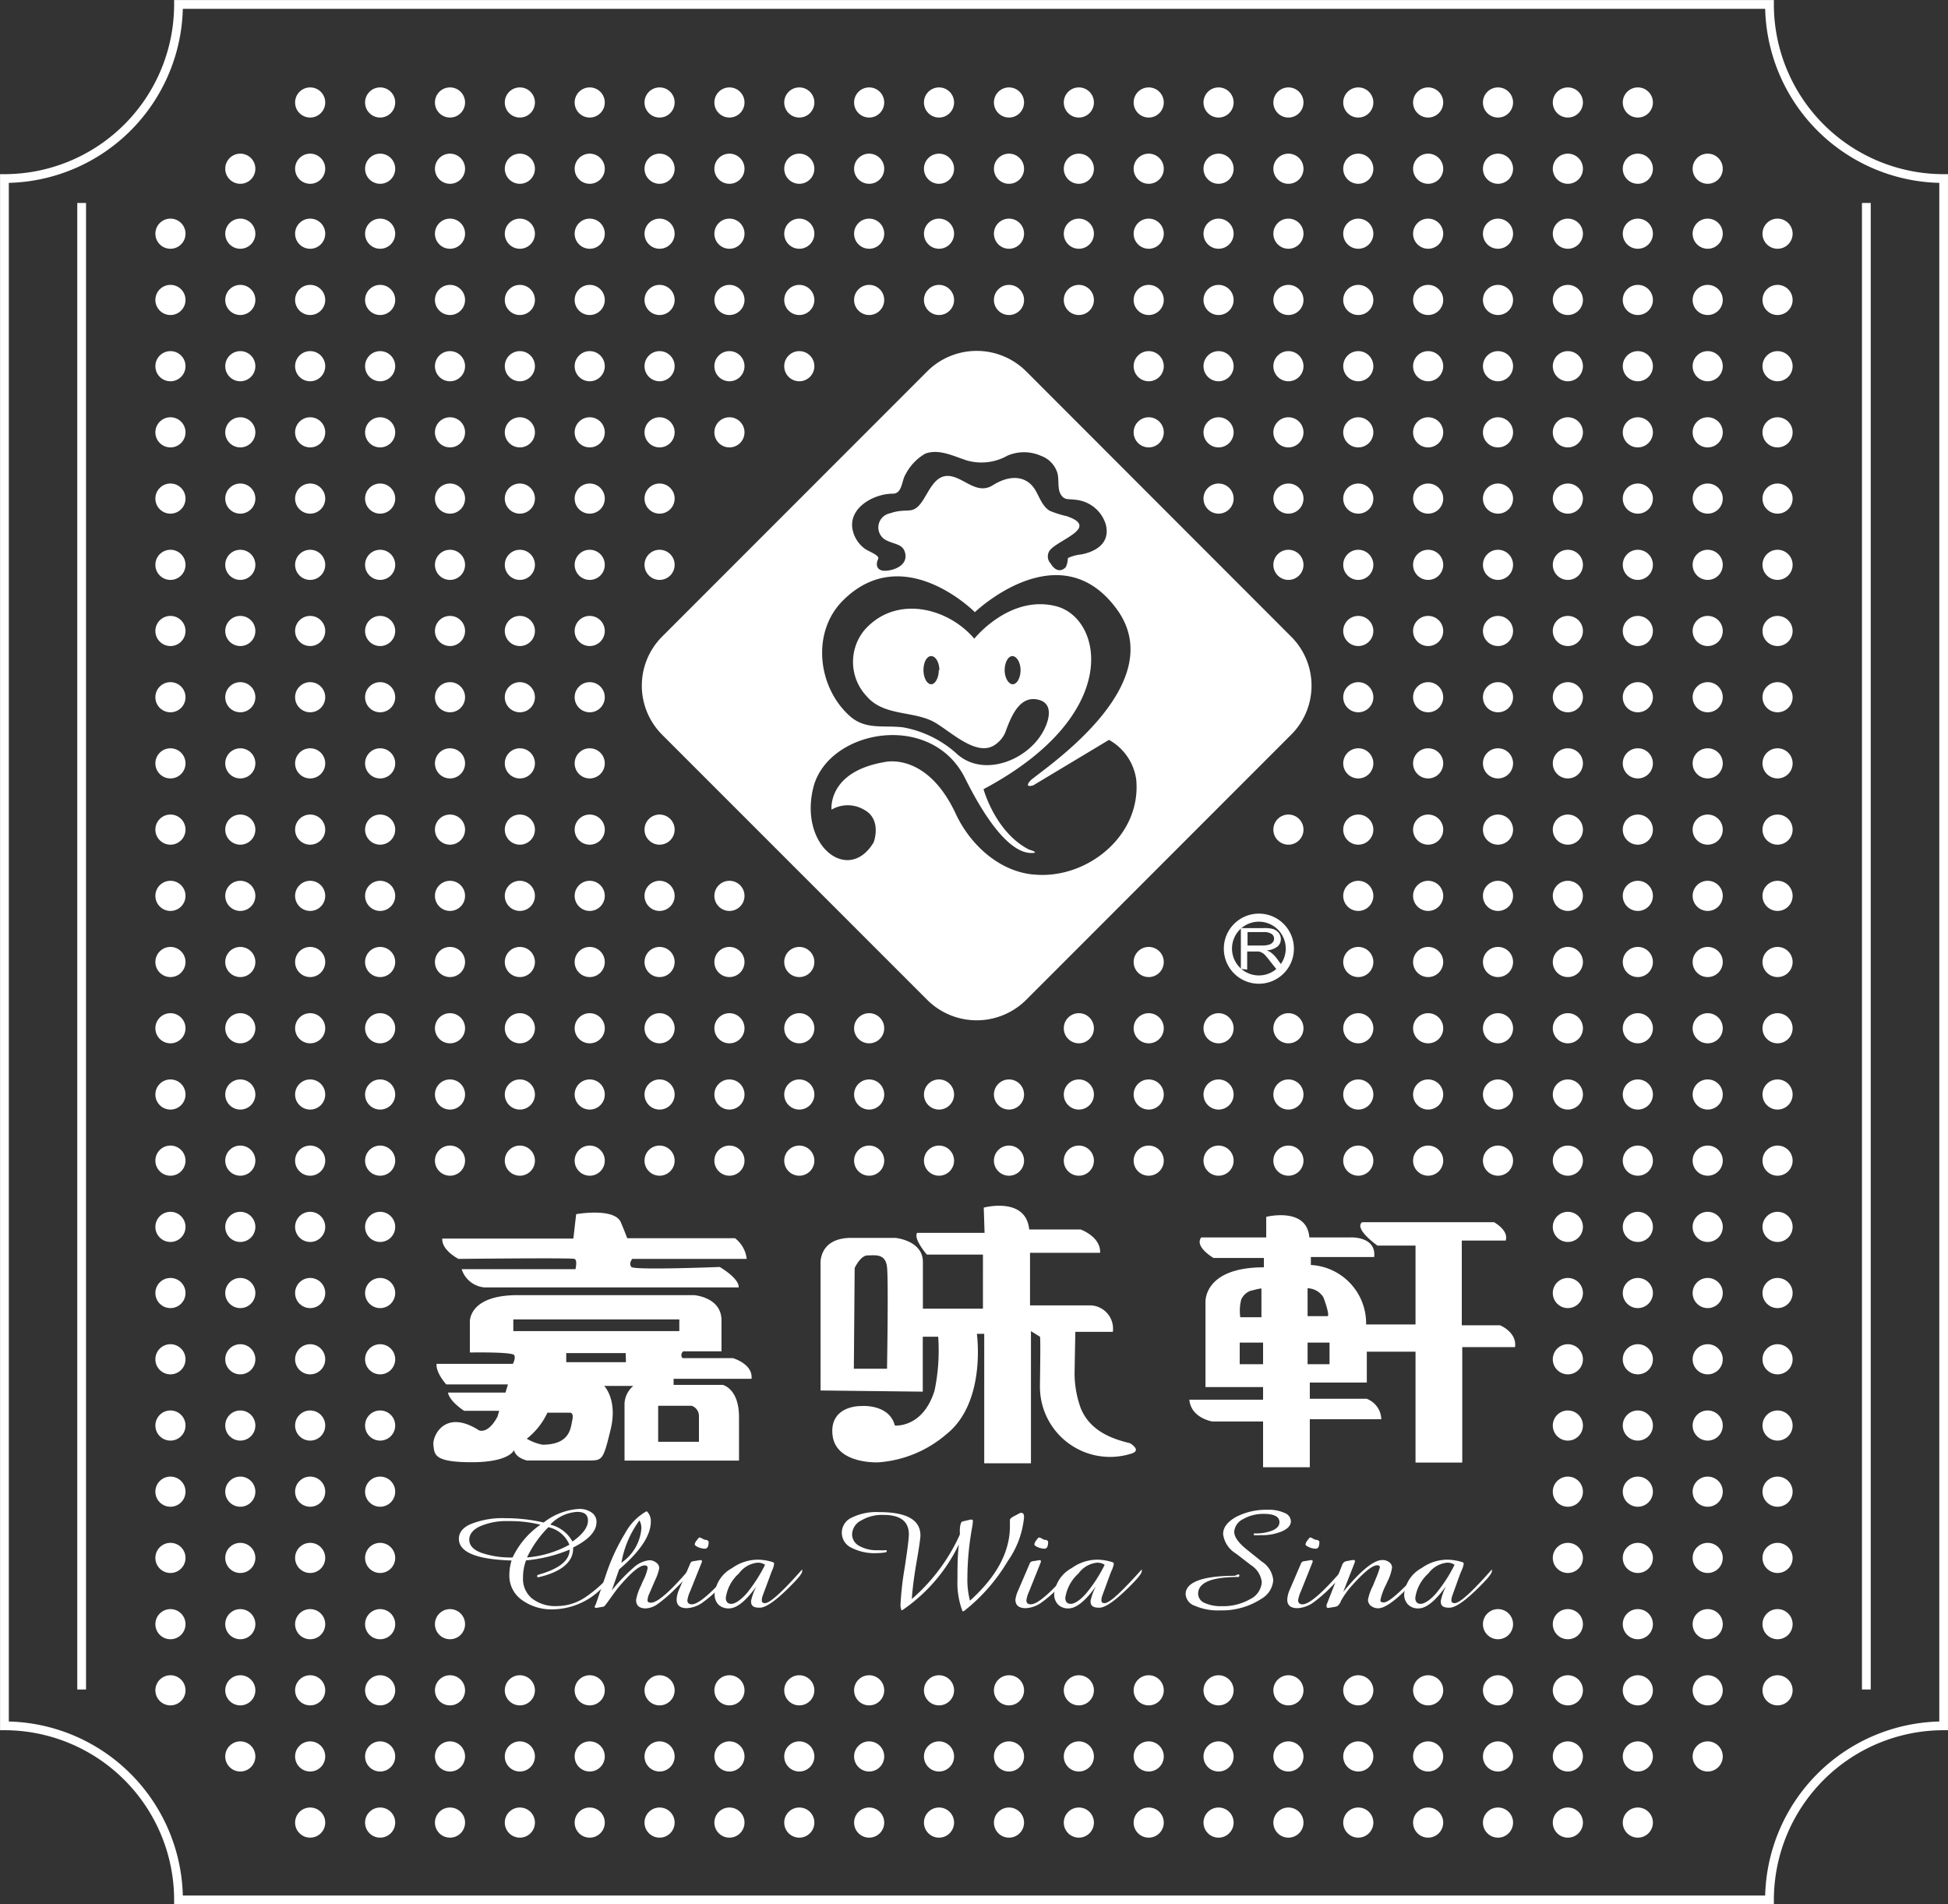 <svg xmlns="http://www.w3.org/2000/svg" width="166.75" height="162.97" viewBox="0 0 166.75 162.97">
  <rect x="0" y="0" width="166.75" height="162.97" fill="#333333" stroke="none"/>
  <defs>
    <style>
      .cls-1 {
        fill: none;
        stroke: #fff;
        stroke-miterlimit: 10;
        stroke-width: 0.75px;
      }

      .cls-2 {
        fill: #fff;
      }
    </style>
  </defs>
  <g id="圖層_2" data-name="圖層 2">
    <g id="圖層_1-2" data-name="圖層 1">
      <g>
        <path class="cls-1" d="M151.47,162.6H15.28A14.91,14.91,0,0,0,.38,147.7V15.28A14.91,14.91,0,0,0,15.28.38H151.47a14.91,14.91,0,0,0,14.91,14.9V147.7A14.91,14.91,0,0,0,151.47,162.6Z"/>
        <circle class="cls-2" cx="26.55" cy="8.77" r="1.29"/>
        <circle class="cls-2" cx="32.54" cy="8.77" r="1.29"/>
        <circle class="cls-2" cx="38.52" cy="8.77" r="1.29"/>
        <circle class="cls-2" cx="44.5" cy="8.77" r="1.29"/>
        <circle class="cls-2" cx="50.48" cy="8.77" r="1.29"/>
        <circle class="cls-2" cx="56.46" cy="8.77" r="1.29"/>
        <circle class="cls-2" cx="62.44" cy="8.77" r="1.29"/>
        <circle class="cls-2" cx="68.42" cy="8.77" r="1.29"/>
        <circle class="cls-2" cx="74.4" cy="8.77" r="1.29"/>
        <circle class="cls-2" cx="80.38" cy="8.77" r="1.29"/>
        <circle class="cls-2" cx="86.37" cy="8.77" r="1.29"/>
        <circle class="cls-2" cx="92.35" cy="8.77" r="1.29"/>
        <circle class="cls-2" cx="98.33" cy="8.77" r="1.29"/>
        <circle class="cls-2" cx="104.31" cy="8.77" r="1.29"/>
        <circle class="cls-2" cx="110.29" cy="8.77" r="1.29"/>
        <circle class="cls-2" cx="116.27" cy="8.77" r="1.29"/>
        <circle class="cls-2" cx="122.25" cy="8.77" r="1.29"/>
        <circle class="cls-2" cx="128.23" cy="8.77" r="1.29"/>
        <circle class="cls-2" cx="134.21" cy="8.77" r="1.29"/>
        <circle class="cls-2" cx="140.2" cy="8.77" r="1.29"/>
        <circle class="cls-2" cx="26.55" cy="155.98" r="1.29"/>
        <circle class="cls-2" cx="32.54" cy="155.98" r="1.29"/>
        <circle class="cls-2" cx="38.52" cy="155.98" r="1.29"/>
        <circle class="cls-2" cx="44.5" cy="155.98" r="1.29"/>
        <circle class="cls-2" cx="50.48" cy="155.98" r="1.29"/>
        <circle class="cls-2" cx="56.46" cy="155.98" r="1.29"/>
        <circle class="cls-2" cx="62.44" cy="155.98" r="1.29"/>
        <circle class="cls-2" cx="68.42" cy="155.98" r="1.29"/>
        <circle class="cls-2" cx="74.4" cy="155.98" r="1.29"/>
        <circle class="cls-2" cx="80.38" cy="155.98" r="1.29"/>
        <circle class="cls-2" cx="86.37" cy="155.98" r="1.29"/>
        <circle class="cls-2" cx="92.35" cy="155.98" r="1.29"/>
        <circle class="cls-2" cx="98.33" cy="155.98" r="1.29"/>
        <circle class="cls-2" cx="104.31" cy="155.98" r="1.29"/>
        <circle class="cls-2" cx="110.29" cy="155.98" r="1.29"/>
        <circle class="cls-2" cx="116.27" cy="155.98" r="1.29"/>
        <circle class="cls-2" cx="122.25" cy="155.98" r="1.29"/>
        <circle class="cls-2" cx="128.23" cy="155.98" r="1.29"/>
        <circle class="cls-2" cx="134.21" cy="155.98" r="1.29"/>
        <circle class="cls-2" cx="140.2" cy="155.98" r="1.29"/>
        <circle class="cls-2" cx="26.55" cy="14.44" r="1.29"/>
        <circle class="cls-2" cx="32.54" cy="14.44" r="1.29"/>
        <circle class="cls-2" cx="20.57" cy="14.44" r="1.29"/>
        <circle class="cls-2" cx="38.52" cy="14.44" r="1.29"/>
        <circle class="cls-2" cx="44.5" cy="14.44" r="1.29"/>
        <circle class="cls-2" cx="50.48" cy="14.44" r="1.29"/>
        <circle class="cls-2" cx="56.46" cy="14.44" r="1.29"/>
        <circle class="cls-2" cx="62.44" cy="14.44" r="1.29"/>
        <circle class="cls-2" cx="68.42" cy="14.44" r="1.29"/>
        <circle class="cls-2" cx="74.4" cy="14.44" r="1.29"/>
        <circle class="cls-2" cx="80.38" cy="14.44" r="1.29"/>
        <circle class="cls-2" cx="86.37" cy="14.44" r="1.29"/>
        <circle class="cls-2" cx="92.35" cy="14.44" r="1.29"/>
        <circle class="cls-2" cx="98.33" cy="14.44" r="1.29"/>
        <circle class="cls-2" cx="104.31" cy="14.44" r="1.29"/>
        <circle class="cls-2" cx="110.29" cy="14.44" r="1.29"/>
        <circle class="cls-2" cx="116.27" cy="14.44" r="1.29"/>
        <circle class="cls-2" cx="122.25" cy="14.44" r="1.29"/>
        <circle class="cls-2" cx="128.23" cy="14.44" r="1.29"/>
        <circle class="cls-2" cx="134.21" cy="14.44" r="1.29"/>
        <circle class="cls-2" cx="140.2" cy="14.44" r="1.29"/>
        <circle class="cls-2" cx="146.18" cy="14.44" r="1.29"/>
        <circle class="cls-2" cx="26.55" cy="150.32" r="1.29"/>
        <circle class="cls-2" cx="32.54" cy="150.32" r="1.29"/>
        <circle class="cls-2" cx="20.57" cy="150.32" r="1.29"/>
        <circle class="cls-2" cx="38.52" cy="150.32" r="1.29"/>
        <circle class="cls-2" cx="44.5" cy="150.32" r="1.29"/>
        <circle class="cls-2" cx="50.48" cy="150.32" r="1.29"/>
        <circle class="cls-2" cx="56.46" cy="150.32" r="1.29"/>
        <circle class="cls-2" cx="62.44" cy="150.32" r="1.29"/>
        <circle class="cls-2" cx="68.42" cy="150.32" r="1.29"/>
        <circle class="cls-2" cx="74.4" cy="150.32" r="1.29"/>
        <circle class="cls-2" cx="80.38" cy="150.32" r="1.29"/>
        <circle class="cls-2" cx="86.37" cy="150.32" r="1.29"/>
        <circle class="cls-2" cx="92.35" cy="150.32" r="1.29"/>
        <circle class="cls-2" cx="98.33" cy="150.32" r="1.29"/>
        <circle class="cls-2" cx="104.31" cy="150.32" r="1.29"/>
        <circle class="cls-2" cx="110.29" cy="150.32" r="1.29"/>
        <circle class="cls-2" cx="116.27" cy="150.32" r="1.29"/>
        <circle class="cls-2" cx="122.25" cy="150.32" r="1.29"/>
        <circle class="cls-2" cx="128.23" cy="150.32" r="1.29"/>
        <circle class="cls-2" cx="134.21" cy="150.32" r="1.29"/>
        <circle class="cls-2" cx="140.2" cy="150.32" r="1.29"/>
        <circle class="cls-2" cx="146.18" cy="150.32" r="1.29"/>
        <circle class="cls-2" cx="26.55" cy="20" r="1.29"/>
        <circle class="cls-2" cx="32.54" cy="20" r="1.29"/>
        <circle class="cls-2" cx="20.57" cy="20" r="1.29"/>
        <circle class="cls-2" cx="14.59" cy="20" r="1.29"/>
        <circle class="cls-2" cx="38.52" cy="20" r="1.29"/>
        <circle class="cls-2" cx="44.5" cy="20" r="1.29"/>
        <circle class="cls-2" cx="50.48" cy="20" r="1.29"/>
        <circle class="cls-2" cx="56.46" cy="20" r="1.29"/>
        <circle class="cls-2" cx="62.44" cy="20" r="1.29"/>
        <circle class="cls-2" cx="68.42" cy="20" r="1.29"/>
        <circle class="cls-2" cx="74.4" cy="20" r="1.29"/>
        <circle class="cls-2" cx="80.38" cy="20" r="1.29"/>
        <circle class="cls-2" cx="86.37" cy="20" r="1.29"/>
        <circle class="cls-2" cx="92.35" cy="20" r="1.29"/>
        <circle class="cls-2" cx="98.33" cy="20" r="1.29"/>
        <circle class="cls-2" cx="104.31" cy="20" r="1.29"/>
        <circle class="cls-2" cx="110.29" cy="20" r="1.29"/>
        <circle class="cls-2" cx="116.27" cy="20" r="1.29"/>
        <circle class="cls-2" cx="122.25" cy="20" r="1.29"/>
        <circle class="cls-2" cx="128.23" cy="20" r="1.29"/>
        <circle class="cls-2" cx="134.21" cy="20" r="1.29"/>
        <circle class="cls-2" cx="140.2" cy="20" r="1.29"/>
        <circle class="cls-2" cx="146.18" cy="20" r="1.29"/>
        <circle class="cls-2" cx="152.16" cy="20" r="1.29"/>
        <circle class="cls-2" cx="26.55" cy="25.67" r="1.29"/>
        <circle class="cls-2" cx="32.54" cy="25.67" r="1.29"/>
        <circle class="cls-2" cx="20.57" cy="25.67" r="1.29"/>
        <circle class="cls-2" cx="14.59" cy="25.67" r="1.29"/>
        <circle class="cls-2" cx="38.52" cy="25.67" r="1.29"/>
        <circle class="cls-2" cx="44.5" cy="25.67" r="1.29"/>
        <circle class="cls-2" cx="50.48" cy="25.67" r="1.29"/>
        <circle class="cls-2" cx="56.46" cy="25.67" r="1.29"/>
        <circle class="cls-2" cx="62.44" cy="25.67" r="1.29"/>
        <circle class="cls-2" cx="68.42" cy="25.67" r="1.29"/>
        <circle class="cls-2" cx="74.4" cy="25.67" r="1.29"/>
        <circle class="cls-2" cx="80.38" cy="25.67" r="1.29"/>
        <circle class="cls-2" cx="86.37" cy="25.67" r="1.29"/>
        <circle class="cls-2" cx="92.35" cy="25.67" r="1.29"/>
        <circle class="cls-2" cx="98.33" cy="25.67" r="1.29"/>
        <circle class="cls-2" cx="104.31" cy="25.67" r="1.29"/>
        <circle class="cls-2" cx="110.29" cy="25.67" r="1.29"/>
        <circle class="cls-2" cx="116.27" cy="25.67" r="1.29"/>
        <circle class="cls-2" cx="122.25" cy="25.67" r="1.29"/>
        <circle class="cls-2" cx="128.23" cy="25.67" r="1.29"/>
        <circle class="cls-2" cx="134.21" cy="25.67" r="1.29"/>
        <circle class="cls-2" cx="140.2" cy="25.67" r="1.29"/>
        <circle class="cls-2" cx="146.18" cy="25.67" r="1.29"/>
        <circle class="cls-2" cx="152.16" cy="25.67" r="1.29"/>
        <circle class="cls-2" cx="26.55" cy="31.34" r="1.29"/>
        <circle class="cls-2" cx="32.54" cy="31.34" r="1.29"/>
        <circle class="cls-2" cx="20.57" cy="31.34" r="1.29"/>
        <circle class="cls-2" cx="14.59" cy="31.34" r="1.29"/>
        <circle class="cls-2" cx="38.52" cy="31.34" r="1.29"/>
        <circle class="cls-2" cx="44.5" cy="31.34" r="1.29"/>
        <circle class="cls-2" cx="50.48" cy="31.34" r="1.29"/>
        <circle class="cls-2" cx="56.46" cy="31.34" r="1.29"/>
        <circle class="cls-2" cx="62.44" cy="31.34" r="1.29"/>
        <circle class="cls-2" cx="68.42" cy="31.34" r="1.29"/>
        <circle class="cls-2" cx="98.33" cy="31.34" r="1.29"/>
        <circle class="cls-2" cx="104.31" cy="31.34" r="1.29"/>
        <circle class="cls-2" cx="110.29" cy="31.34" r="1.29"/>
        <circle class="cls-2" cx="116.27" cy="31.34" r="1.29"/>
        <circle class="cls-2" cx="122.25" cy="31.34" r="1.29"/>
        <circle class="cls-2" cx="128.23" cy="31.34" r="1.29"/>
        <circle class="cls-2" cx="134.21" cy="31.34" r="1.29"/>
        <circle class="cls-2" cx="140.2" cy="31.34" r="1.29"/>
        <circle class="cls-2" cx="146.18" cy="31.34" r="1.29"/>
        <circle class="cls-2" cx="152.16" cy="31.34" r="1.29"/>
        <circle class="cls-2" cx="26.55" cy="37" r="1.29"/>
        <circle class="cls-2" cx="32.54" cy="37" r="1.29"/>
        <circle class="cls-2" cx="20.57" cy="37" r="1.29"/>
        <circle class="cls-2" cx="14.59" cy="37" r="1.29"/>
        <circle class="cls-2" cx="38.52" cy="37" r="1.29"/>
        <circle class="cls-2" cx="44.5" cy="37" r="1.29"/>
        <circle class="cls-2" cx="50.48" cy="37" r="1.29"/>
        <circle class="cls-2" cx="56.46" cy="37" r="1.29"/>
        <circle class="cls-2" cx="62.44" cy="37" r="1.29"/>
        <circle class="cls-2" cx="98.33" cy="37" r="1.29"/>
        <circle class="cls-2" cx="104.31" cy="37" r="1.29"/>
        <circle class="cls-2" cx="110.29" cy="37" r="1.29"/>
        <circle class="cls-2" cx="116.27" cy="37" r="1.29"/>
        <circle class="cls-2" cx="122.25" cy="37" r="1.29"/>
        <circle class="cls-2" cx="128.23" cy="37" r="1.29"/>
        <circle class="cls-2" cx="134.21" cy="37" r="1.29"/>
        <circle class="cls-2" cx="140.2" cy="37" r="1.29"/>
        <circle class="cls-2" cx="146.18" cy="37" r="1.29"/>
        <circle class="cls-2" cx="152.16" cy="37" r="1.29"/>
        <circle class="cls-2" cx="26.55" cy="42.67" r="1.29"/>
        <circle class="cls-2" cx="32.54" cy="42.67" r="1.29"/>
        <circle class="cls-2" cx="20.57" cy="42.67" r="1.29"/>
        <circle class="cls-2" cx="14.59" cy="42.67" r="1.29"/>
        <circle class="cls-2" cx="38.52" cy="42.67" r="1.29"/>
        <circle class="cls-2" cx="44.5" cy="42.67" r="1.29"/>
        <circle class="cls-2" cx="50.48" cy="42.67" r="1.29"/>
        <circle class="cls-2" cx="56.46" cy="42.67" r="1.29"/>
        <circle class="cls-2" cx="104.31" cy="42.67" r="1.29"/>
        <circle class="cls-2" cx="110.29" cy="42.67" r="1.29"/>
        <circle class="cls-2" cx="116.27" cy="42.67" r="1.29"/>
        <circle class="cls-2" cx="122.25" cy="42.67" r="1.29"/>
        <circle class="cls-2" cx="128.23" cy="42.67" r="1.29"/>
        <circle class="cls-2" cx="134.21" cy="42.67" r="1.29"/>
        <circle class="cls-2" cx="140.2" cy="42.67" r="1.29"/>
        <circle class="cls-2" cx="146.18" cy="42.67" r="1.29"/>
        <circle class="cls-2" cx="152.16" cy="42.67" r="1.29"/>
        <circle class="cls-2" cx="26.55" cy="48.34" r="1.29"/>
        <circle class="cls-2" cx="32.54" cy="48.34" r="1.29"/>
        <circle class="cls-2" cx="20.57" cy="48.34" r="1.29"/>
        <circle class="cls-2" cx="14.59" cy="48.34" r="1.29"/>
        <circle class="cls-2" cx="38.52" cy="48.34" r="1.29"/>
        <circle class="cls-2" cx="44.5" cy="48.34" r="1.29"/>
        <circle class="cls-2" cx="50.48" cy="48.34" r="1.29"/>
        <circle class="cls-2" cx="56.46" cy="48.34" r="1.29"/>
        <circle class="cls-2" cx="110.29" cy="48.34" r="1.29"/>
        <circle class="cls-2" cx="116.27" cy="48.34" r="1.29"/>
        <circle class="cls-2" cx="122.25" cy="48.34" r="1.29"/>
        <circle class="cls-2" cx="128.23" cy="48.34" r="1.29"/>
        <circle class="cls-2" cx="134.21" cy="48.34" r="1.29"/>
        <circle class="cls-2" cx="140.2" cy="48.34" r="1.29"/>
        <circle class="cls-2" cx="146.18" cy="48.34" r="1.29"/>
        <circle class="cls-2" cx="152.16" cy="48.34" r="1.29"/>
        <circle class="cls-2" cx="26.55" cy="54" r="1.29"/>
        <circle class="cls-2" cx="32.54" cy="54" r="1.29"/>
        <circle class="cls-2" cx="20.57" cy="54" r="1.29"/>
        <circle class="cls-2" cx="14.59" cy="54" r="1.29"/>
        <circle class="cls-2" cx="38.52" cy="54" r="1.29"/>
        <circle class="cls-2" cx="44.5" cy="54" r="1.29"/>
        <circle class="cls-2" cx="50.48" cy="54" r="1.29"/>
        <circle class="cls-2" cx="116.27" cy="54" r="1.29"/>
        <circle class="cls-2" cx="122.25" cy="54" r="1.29"/>
        <circle class="cls-2" cx="128.23" cy="54" r="1.29"/>
        <circle class="cls-2" cx="134.21" cy="54" r="1.29"/>
        <circle class="cls-2" cx="140.2" cy="54" r="1.29"/>
        <circle class="cls-2" cx="146.18" cy="54" r="1.29"/>
        <circle class="cls-2" cx="152.16" cy="54" r="1.29"/>
        <circle class="cls-2" cx="26.55" cy="59.67" r="1.29"/>
        <circle class="cls-2" cx="32.54" cy="59.67" r="1.29"/>
        <circle class="cls-2" cx="20.57" cy="59.67" r="1.29"/>
        <circle class="cls-2" cx="14.59" cy="59.67" r="1.29"/>
        <circle class="cls-2" cx="38.52" cy="59.67" r="1.29"/>
        <circle class="cls-2" cx="44.5" cy="59.67" r="1.29"/>
        <circle class="cls-2" cx="50.48" cy="59.67" r="1.29"/>
        <circle class="cls-2" cx="116.27" cy="59.67" r="1.29"/>
        <circle class="cls-2" cx="122.25" cy="59.67" r="1.29"/>
        <circle class="cls-2" cx="128.23" cy="59.67" r="1.29"/>
        <circle class="cls-2" cx="134.21" cy="59.67" r="1.29"/>
        <circle class="cls-2" cx="140.2" cy="59.67" r="1.29"/>
        <circle class="cls-2" cx="146.18" cy="59.67" r="1.29"/>
        <circle class="cls-2" cx="152.16" cy="59.67" r="1.29"/>
        <circle class="cls-2" cx="26.55" cy="65.33" r="1.29"/>
        <circle class="cls-2" cx="32.54" cy="65.33" r="1.29"/>
        <circle class="cls-2" cx="20.57" cy="65.33" r="1.29"/>
        <circle class="cls-2" cx="14.59" cy="65.33" r="1.29"/>
        <circle class="cls-2" cx="38.52" cy="65.33" r="1.29"/>
        <circle class="cls-2" cx="44.5" cy="65.33" r="1.29"/>
        <circle class="cls-2" cx="50.48" cy="65.33" r="1.29"/>
        <circle class="cls-2" cx="116.27" cy="65.33" r="1.29"/>
        <circle class="cls-2" cx="122.25" cy="65.33" r="1.29"/>
        <circle class="cls-2" cx="128.23" cy="65.33" r="1.29"/>
        <circle class="cls-2" cx="134.21" cy="65.33" r="1.29"/>
        <circle class="cls-2" cx="140.2" cy="65.33" r="1.29"/>
        <circle class="cls-2" cx="146.18" cy="65.33" r="1.29"/>
        <circle class="cls-2" cx="152.16" cy="65.33" r="1.29"/>
        <circle class="cls-2" cx="26.55" cy="71" r="1.29"/>
        <circle class="cls-2" cx="32.54" cy="71" r="1.29"/>
        <circle class="cls-2" cx="20.57" cy="71" r="1.29"/>
        <circle class="cls-2" cx="14.59" cy="71" r="1.29"/>
        <circle class="cls-2" cx="38.52" cy="71" r="1.29"/>
        <circle class="cls-2" cx="44.5" cy="71" r="1.29"/>
        <circle class="cls-2" cx="50.48" cy="71" r="1.29"/>
        <circle class="cls-2" cx="56.46" cy="71" r="1.29"/>
        <circle class="cls-2" cx="110.29" cy="71" r="1.29"/>
        <circle class="cls-2" cx="116.27" cy="71" r="1.29"/>
        <circle class="cls-2" cx="122.25" cy="71" r="1.29"/>
        <circle class="cls-2" cx="128.23" cy="71" r="1.29"/>
        <circle class="cls-2" cx="134.21" cy="71" r="1.29"/>
        <circle class="cls-2" cx="140.2" cy="71" r="1.29"/>
        <circle class="cls-2" cx="146.18" cy="71" r="1.29"/>
        <circle class="cls-2" cx="152.16" cy="71" r="1.29"/>
        <circle class="cls-2" cx="26.55" cy="76.67" r="1.29"/>
        <circle class="cls-2" cx="32.54" cy="76.67" r="1.29"/>
        <circle class="cls-2" cx="20.57" cy="76.67" r="1.29"/>
        <circle class="cls-2" cx="14.59" cy="76.67" r="1.29"/>
        <circle class="cls-2" cx="38.52" cy="76.67" r="1.29"/>
        <circle class="cls-2" cx="44.5" cy="76.67" r="1.29"/>
        <circle class="cls-2" cx="50.48" cy="76.67" r="1.29"/>
        <circle class="cls-2" cx="56.46" cy="76.67" r="1.29"/>
        <circle class="cls-2" cx="62.44" cy="76.67" r="1.29"/>
        <circle class="cls-2" cx="116.27" cy="76.67" r="1.29"/>
        <circle class="cls-2" cx="122.25" cy="76.67" r="1.29"/>
        <circle class="cls-2" cx="128.23" cy="76.67" r="1.29"/>
        <circle class="cls-2" cx="134.21" cy="76.67" r="1.29"/>
        <circle class="cls-2" cx="140.2" cy="76.67" r="1.29"/>
        <circle class="cls-2" cx="146.18" cy="76.67" r="1.29"/>
        <circle class="cls-2" cx="152.16" cy="76.67" r="1.29"/>
        <circle class="cls-2" cx="26.55" cy="82.33" r="1.29"/>
        <circle class="cls-2" cx="32.54" cy="82.33" r="1.29"/>
        <circle class="cls-2" cx="20.57" cy="82.33" r="1.29"/>
        <circle class="cls-2" cx="14.59" cy="82.33" r="1.29"/>
        <circle class="cls-2" cx="38.52" cy="82.33" r="1.29"/>
        <circle class="cls-2" cx="44.5" cy="82.33" r="1.29"/>
        <circle class="cls-2" cx="50.48" cy="82.33" r="1.29"/>
        <circle class="cls-2" cx="56.46" cy="82.33" r="1.29"/>
        <circle class="cls-2" cx="62.44" cy="82.33" r="1.29"/>
        <circle class="cls-2" cx="68.42" cy="82.33" r="1.29"/>
        <circle class="cls-2" cx="98.33" cy="82.33" r="1.29"/>
        <circle class="cls-2" cx="116.27" cy="82.33" r="1.29"/>
        <circle class="cls-2" cx="122.25" cy="82.33" r="1.29"/>
        <circle class="cls-2" cx="128.23" cy="82.33" r="1.29"/>
        <circle class="cls-2" cx="134.21" cy="82.33" r="1.29"/>
        <circle class="cls-2" cx="140.2" cy="82.33" r="1.29"/>
        <circle class="cls-2" cx="146.18" cy="82.33" r="1.29"/>
        <circle class="cls-2" cx="152.16" cy="82.33" r="1.29"/>
        <circle class="cls-2" cx="26.55" cy="88" r="1.29"/>
        <circle class="cls-2" cx="32.54" cy="88" r="1.29"/>
        <circle class="cls-2" cx="20.57" cy="88" r="1.29"/>
        <circle class="cls-2" cx="14.59" cy="88" r="1.29"/>
        <circle class="cls-2" cx="38.52" cy="88" r="1.29"/>
        <circle class="cls-2" cx="44.5" cy="88" r="1.29"/>
        <circle class="cls-2" cx="50.48" cy="88" r="1.29"/>
        <circle class="cls-2" cx="56.46" cy="88" r="1.29"/>
        <circle class="cls-2" cx="62.44" cy="88" r="1.29"/>
        <circle class="cls-2" cx="68.42" cy="88" r="1.29"/>
        <circle class="cls-2" cx="74.4" cy="88" r="1.29"/>
        <circle class="cls-2" cx="92.35" cy="88" r="1.29"/>
        <circle class="cls-2" cx="98.33" cy="88" r="1.29"/>
        <circle class="cls-2" cx="104.31" cy="88" r="1.29"/>
        <circle class="cls-2" cx="110.29" cy="88" r="1.29"/>
        <circle class="cls-2" cx="116.27" cy="88" r="1.29"/>
        <circle class="cls-2" cx="122.25" cy="88" r="1.29"/>
        <circle class="cls-2" cx="128.23" cy="88" r="1.29"/>
        <circle class="cls-2" cx="134.21" cy="88" r="1.29"/>
        <circle class="cls-2" cx="140.2" cy="88" r="1.29"/>
        <circle class="cls-2" cx="146.18" cy="88" r="1.29"/>
        <circle class="cls-2" cx="152.16" cy="88" r="1.29"/>
        <circle class="cls-2" cx="26.55" cy="93.67" r="1.29"/>
        <circle class="cls-2" cx="32.54" cy="93.67" r="1.29"/>
        <circle class="cls-2" cx="20.57" cy="93.67" r="1.29"/>
        <circle class="cls-2" cx="14.59" cy="93.67" r="1.29"/>
        <circle class="cls-2" cx="38.52" cy="93.67" r="1.29"/>
        <circle class="cls-2" cx="44.5" cy="93.67" r="1.29"/>
        <circle class="cls-2" cx="50.48" cy="93.67" r="1.29"/>
        <circle class="cls-2" cx="56.46" cy="93.67" r="1.29"/>
        <circle class="cls-2" cx="62.44" cy="93.67" r="1.29"/>
        <circle class="cls-2" cx="68.42" cy="93.67" r="1.29"/>
        <circle class="cls-2" cx="74.4" cy="93.67" r="1.29"/>
        <circle class="cls-2" cx="80.38" cy="93.67" r="1.29"/>
        <circle class="cls-2" cx="86.37" cy="93.67" r="1.29"/>
        <circle class="cls-2" cx="92.35" cy="93.67" r="1.29"/>
        <circle class="cls-2" cx="98.33" cy="93.67" r="1.29"/>
        <circle class="cls-2" cx="104.31" cy="93.67" r="1.29"/>
        <circle class="cls-2" cx="110.29" cy="93.67" r="1.29"/>
        <circle class="cls-2" cx="116.27" cy="93.67" r="1.29"/>
        <circle class="cls-2" cx="122.25" cy="93.67" r="1.29"/>
        <circle class="cls-2" cx="128.23" cy="93.67" r="1.29"/>
        <circle class="cls-2" cx="134.21" cy="93.67" r="1.29"/>
        <circle class="cls-2" cx="140.2" cy="93.67" r="1.29"/>
        <circle class="cls-2" cx="146.18" cy="93.67" r="1.29"/>
        <circle class="cls-2" cx="152.16" cy="93.67" r="1.29"/>
        <circle class="cls-2" cx="26.55" cy="99.33" r="1.29"/>
        <circle class="cls-2" cx="32.54" cy="99.33" r="1.29"/>
        <circle class="cls-2" cx="20.57" cy="99.33" r="1.29"/>
        <circle class="cls-2" cx="14.59" cy="99.33" r="1.29"/>
        <circle class="cls-2" cx="38.52" cy="99.33" r="1.29"/>
        <circle class="cls-2" cx="44.5" cy="99.33" r="1.29"/>
        <circle class="cls-2" cx="50.48" cy="99.33" r="1.29"/>
        <circle class="cls-2" cx="56.46" cy="99.33" r="1.29"/>
        <circle class="cls-2" cx="62.44" cy="99.33" r="1.29"/>
        <circle class="cls-2" cx="68.42" cy="99.33" r="1.29"/>
        <circle class="cls-2" cx="74.4" cy="99.33" r="1.29"/>
        <circle class="cls-2" cx="80.38" cy="99.33" r="1.29"/>
        <circle class="cls-2" cx="86.37" cy="99.33" r="1.29"/>
        <circle class="cls-2" cx="92.35" cy="99.33" r="1.29"/>
        <circle class="cls-2" cx="98.33" cy="99.33" r="1.29"/>
        <circle class="cls-2" cx="104.31" cy="99.33" r="1.29"/>
        <circle class="cls-2" cx="110.29" cy="99.33" r="1.29"/>
        <circle class="cls-2" cx="116.27" cy="99.33" r="1.29"/>
        <circle class="cls-2" cx="122.25" cy="99.33" r="1.29"/>
        <circle class="cls-2" cx="128.23" cy="99.33" r="1.29"/>
        <circle class="cls-2" cx="134.21" cy="99.33" r="1.29"/>
        <circle class="cls-2" cx="140.2" cy="99.33" r="1.29"/>
        <circle class="cls-2" cx="146.18" cy="99.33" r="1.29"/>
        <circle class="cls-2" cx="152.16" cy="99.33" r="1.29"/>
        <circle class="cls-2" cx="26.55" cy="105" r="1.29"/>
        <circle class="cls-2" cx="20.57" cy="105" r="1.29"/>
        <circle class="cls-2" cx="14.59" cy="105" r="1.29"/>
        <circle class="cls-2" cx="140.2" cy="105" r="1.29"/>
        <circle class="cls-2" cx="146.18" cy="105" r="1.29"/>
        <circle class="cls-2" cx="152.16" cy="105" r="1.29"/>
        <circle class="cls-2" cx="26.55" cy="110.66" r="1.29"/>
        <circle class="cls-2" cx="20.57" cy="110.66" r="1.29"/>
        <circle class="cls-2" cx="14.59" cy="110.66" r="1.29"/>
        <circle class="cls-2" cx="140.2" cy="110.66" r="1.29"/>
        <circle class="cls-2" cx="146.18" cy="110.66" r="1.29"/>
        <circle class="cls-2" cx="152.16" cy="110.66" r="1.29"/>
        <circle class="cls-2" cx="26.55" cy="116.33" r="1.29"/>
        <circle class="cls-2" cx="20.57" cy="116.33" r="1.29"/>
        <circle class="cls-2" cx="14.59" cy="116.33" r="1.29"/>
        <circle class="cls-2" cx="140.2" cy="116.33" r="1.29"/>
        <circle class="cls-2" cx="146.18" cy="116.33" r="1.29"/>
        <circle class="cls-2" cx="152.16" cy="116.33" r="1.29"/>
        <circle class="cls-2" cx="26.55" cy="122" r="1.29"/>
        <circle class="cls-2" cx="20.57" cy="122" r="1.29"/>
        <circle class="cls-2" cx="14.59" cy="122" r="1.29"/>
        <circle class="cls-2" cx="140.2" cy="122" r="1.29"/>
        <circle class="cls-2" cx="146.18" cy="122" r="1.29"/>
        <circle class="cls-2" cx="152.16" cy="122" r="1.29"/>
        <circle class="cls-2" cx="26.55" cy="127.66" r="1.29"/>
        <circle class="cls-2" cx="32.54" cy="105" r="1.29"/>
        <circle class="cls-2" cx="32.54" cy="110.66" r="1.29"/>
        <circle class="cls-2" cx="32.54" cy="116.33" r="1.29"/>
        <circle class="cls-2" cx="32.54" cy="122" r="1.29"/>
        <circle class="cls-2" cx="32.54" cy="127.66" r="1.29"/>
        <circle class="cls-2" cx="20.57" cy="127.66" r="1.29"/>
        <circle class="cls-2" cx="14.59" cy="127.66" r="1.29"/>
        <circle class="cls-2" cx="140.2" cy="127.66" r="1.29"/>
        <circle class="cls-2" cx="134.21" cy="105" r="1.29"/>
        <circle class="cls-2" cx="134.21" cy="110.66" r="1.29"/>
        <circle class="cls-2" cx="134.21" cy="116.33" r="1.29"/>
        <circle class="cls-2" cx="134.21" cy="122" r="1.29"/>
        <circle class="cls-2" cx="134.21" cy="127.66" r="1.29"/>
        <circle class="cls-2" cx="146.18" cy="127.66" r="1.29"/>
        <circle class="cls-2" cx="152.16" cy="127.66" r="1.29"/>
        <circle class="cls-2" cx="26.55" cy="133.33" r="1.29"/>
        <circle class="cls-2" cx="32.54" cy="133.33" r="1.29"/>
        <circle class="cls-2" cx="20.57" cy="133.33" r="1.29"/>
        <circle class="cls-2" cx="14.59" cy="133.33" r="1.29"/>
        <circle class="cls-2" cx="134.21" cy="133.33" r="1.29"/>
        <circle class="cls-2" cx="140.2" cy="133.33" r="1.29"/>
        <circle class="cls-2" cx="146.18" cy="133.33" r="1.29"/>
        <circle class="cls-2" cx="152.16" cy="133.33" r="1.29"/>
        <circle class="cls-2" cx="26.55" cy="139" r="1.29"/>
        <circle class="cls-2" cx="32.54" cy="139" r="1.29"/>
        <circle class="cls-2" cx="20.57" cy="139" r="1.29"/>
        <circle class="cls-2" cx="14.59" cy="139" r="1.29"/>
        <circle class="cls-2" cx="38.52" cy="139" r="1.29"/>
        <circle class="cls-2" cx="128.23" cy="139" r="1.29"/>
        <circle class="cls-2" cx="134.21" cy="139" r="1.29"/>
        <circle class="cls-2" cx="140.2" cy="139" r="1.29"/>
        <circle class="cls-2" cx="146.18" cy="139" r="1.29"/>
        <circle class="cls-2" cx="152.16" cy="139" r="1.29"/>
        <circle class="cls-2" cx="26.55" cy="144.66" r="1.29"/>
        <circle class="cls-2" cx="32.54" cy="144.66" r="1.29"/>
        <circle class="cls-2" cx="20.57" cy="144.66" r="1.29"/>
        <circle class="cls-2" cx="14.59" cy="144.66" r="1.29"/>
        <circle class="cls-2" cx="38.52" cy="144.66" r="1.29"/>
        <circle class="cls-2" cx="44.5" cy="144.66" r="1.29"/>
        <circle class="cls-2" cx="50.48" cy="144.66" r="1.29"/>
        <circle class="cls-2" cx="56.46" cy="144.66" r="1.29"/>
        <circle class="cls-2" cx="62.44" cy="144.66" r="1.29"/>
        <circle class="cls-2" cx="68.42" cy="144.66" r="1.29"/>
        <circle class="cls-2" cx="74.4" cy="144.66" r="1.29"/>
        <circle class="cls-2" cx="80.38" cy="144.66" r="1.29"/>
        <circle class="cls-2" cx="86.37" cy="144.66" r="1.29"/>
        <circle class="cls-2" cx="92.35" cy="144.66" r="1.29"/>
        <circle class="cls-2" cx="98.33" cy="144.66" r="1.29"/>
        <circle class="cls-2" cx="104.31" cy="144.66" r="1.29"/>
        <circle class="cls-2" cx="110.29" cy="144.66" r="1.29"/>
        <circle class="cls-2" cx="116.27" cy="144.66" r="1.29"/>
        <circle class="cls-2" cx="122.25" cy="144.66" r="1.29"/>
        <circle class="cls-2" cx="128.23" cy="144.66" r="1.29"/>
        <circle class="cls-2" cx="134.21" cy="144.66" r="1.29"/>
        <circle class="cls-2" cx="140.2" cy="144.66" r="1.29"/>
        <circle class="cls-2" cx="146.18" cy="144.66" r="1.29"/>
        <circle class="cls-2" cx="152.16" cy="144.66" r="1.29"/>
        <g>
          <line class="cls-1" x1="159.76" y1="17.37" x2="159.76" y2="144.59"/>
          <line class="cls-1" x1="6.99" y1="17.37" x2="6.99" y2="144.59"/>
        </g>
      </g>
      <g>
        <g>
          <g>
            <path class="cls-2" d="M39.25,107.74s9.66-.11,9.93,0,.08.88.08.88H39.52a2.25,2.25,0,0,0,1.95,1.56H63.23c.06-.78-1.62-1.75-1.62-1.75s-7.3.29-7.56,0,.07-.69.07-.69h9.8a2.61,2.61,0,0,0-1-1.77H53.69c-.09-.24-.25-.67-.55-1.37-.55-1.27-3.82-.69-3.82-.69L49.08,106H37.86C37.79,107,39.25,107.74,39.25,107.74Z"/>
            <path class="cls-2" d="M64.33,118c.14-1.28-1.6-1.77-1.6-1.77H58.42a.4.4,0,0,1,.07-.58h3.27V113c0-2-2.36-2.16-2.36-2.16H44.32c-4.31,0-4.1,2.35-4.1,2.35v2.56s3.66-.07,3.8.23-.12.74-.12.74H37.37c-.07.78.83,1.76.83,1.76h5.28l-.21.7H38.35c.13.77,1.38,1.56,1.38,1.56h3l-.14.49c-.83,1.56-1.59,1.18-1.59,1.18-2.92-1.87-4,.49-3.9,1.27s0,1.46,3.27,1.46S44,124.1,44,124.1c.14.68,1.1.89,1.1.89h5.37c1.11,0,1.18-.1,1.8-2.65s-.55-3.73-.55-3.73h2.49a2.11,2.11,0,0,0-.75,1.48V125h9.8v-3.73c0-2.45-1.4-2.75-1.4-2.75H57.66V118ZM49,121.49c-.15.59-.1,2.15-2.56,2.15a4.3,4.3,0,0,1-1.35-.51,6.12,6.12,0,0,0,1.77-2.23h1.95S49.12,120.9,49,121.49Zm4.58-4.91H48.47v-.78h5.09Zm5.63,3.73a.92.92,0,0,1,.62.87v2.21H56.34v-3.08Zm-15.27-6.39v-1H58.15v1Z"/>
          </g>
          <path class="cls-2" d="M96.72,123.51c-1.45-.35-3.4-1-4.21-3a8.79,8.79,0,0,1-.52-3.3c0-.22.06-3.23.06-3.23h3.21a2,2,0,0,0-1.82-2.26H88.17v-4.5h6c.07-1.38-1.67-2-1.67-2H88.1c-.28-2.84-3.89-1.87-3.89-1.87l.07,2.16H78.51c-.35.5.83,1.86.83,1.86h4.8V112H79v-4c0-1.85-2.36-2.06-2.36-2.06H72.88c-2.85,0-2.64,2.26-2.64,2.26V119l8.75.1v-4.7h1.32A16.77,16.77,0,0,1,80,119c-1,3.24-3.4,3-3.4,3-.48-1.86-2.85-1.67-2.85-1.67-1.07,0-2.73.49-2.48,2.52s2.74,2.33,3.91,2.3a10,10,0,0,0,5.8-2.38c3.48-2.73,2.64-8.62,2.64-8.62h.63v11.08h4V113.92l.77.48c.07.1,0,3.7,0,4.25a6,6,0,0,0,7.86,5.74C97.76,124.1,96.72,123.51,96.72,123.51Zm-20.79-6.37H73.09l.07-8.62s.49-1.08,1.11-1.08,1.53-.19,1.66,1S75.93,117.14,75.93,117.14Z"/>
          <path class="cls-2" d="M128.4,113.42h-3.27v-7.25h3.76c.28-.88-1-1.57-1-1.57H116.59c-.7.58,1.32,2,1.32,2h3.26v6.75h-4.23a5,5,0,0,0-4.73-5.09v-.68h5.42c.2-1.78-2-1.68-2-1.68h-3.55c-.2-2.64-3.69-1.76-3.69-1.76v1.76h-5.56c-.62.79,1.05,1.76,1.05,1.76h4.31v.8c-5.21,0-5,3-5,3v7.25h4.93v1.08h-6.31c.14,1.57,1.95,1.86,1.95,1.86h4.36v3.92h4v-4.11h6.12a1.93,1.93,0,0,0-1.25-1.75h-4.87v-1.39H117v-2.64h4.17v9.49h4v-9.88h4.52C129.86,114,128.4,113.42,128.4,113.42Zm-22.15-2.2a1.41,1.41,0,0,1,.79-.75c.06,0,.94-.26.94-.18v2.44h-1.81A3.85,3.85,0,0,1,106.25,111.22Zm1.87,5.53h-2V114.9h2Zm5.15-5.74c.07.12.6,1.63.36,1.63h-1.7s0-2.17,0-2.39A1.66,1.66,0,0,1,113.27,111Zm.54,5.74h-1.88V114.9h1.88Z"/>
        </g>
        <g>
          <path class="cls-2" d="M43.79,133.55c-3-.09-4.51-.71-4.51-1.86,0-.54.36-1,1.08-1.28a7.21,7.21,0,0,1,2.89-.48,14.37,14.37,0,0,1,3.29.37,5.43,5.43,0,0,1,3-1.16,1.78,1.78,0,0,1,1.11.31.94.94,0,0,1,.41.81c0,.78-.65,1.5-2,2.18v.1c0,1.13-1,2-3,2.45l-.08-.05,0-.1.06-.06c1.81-.5,2.72-1.22,2.72-2.16v0a12.59,12.59,0,0,1-3.73.92,4.24,4.24,0,0,0-.26,1.49,2.17,2.17,0,0,0,.77,1.77,3.25,3.25,0,0,0,2.14.65,4.38,4.38,0,0,0,2.42-.75,11.44,11.44,0,0,0,2.59-2.43.4.4,0,0,1,.06.16c0,.24-.41.72-1.22,1.48a6,6,0,0,1-4.16,1.82,4.3,4.3,0,0,1-2.71-.81,2.55,2.55,0,0,1-1.06-2.11A4.18,4.18,0,0,1,43.79,133.55Zm.09-.26a7.12,7.12,0,0,1,2.38-2.8,10.53,10.53,0,0,0-2.72-.31,5.67,5.67,0,0,0-2.44.44c-.62.29-.93.68-.93,1.15s.32.85,1,1.11A7.62,7.62,0,0,0,43.88,133.29Zm1.25,0a9.12,9.12,0,0,0,3.61-1.09,2.52,2.52,0,0,0-1.8-1.5A9.49,9.49,0,0,0,45.13,133.25Zm2-2.8A2.91,2.91,0,0,1,49,131.93c.9-.63,1.33-1.24,1.33-1.78s-.31-.76-.94-.76A3.46,3.46,0,0,0,47.13,130.45Z"/>
          <path class="cls-2" d="M51,137.3l.85-2.47a17.1,17.1,0,0,1,1.67-3.63,4.73,4.73,0,0,1,1.8-1.85h.06a1.17,1.17,0,0,1,.33.88q0,1.76-2.71,4.08l-.63,1.8a15.43,15.43,0,0,1,1.92-2,2.33,2.33,0,0,1,1.28-.58.9.9,0,0,1,.61.21.56.56,0,0,1,.25.47,4,4,0,0,1-.34,1l-.51,1.18a1.42,1.42,0,0,0-.15.57c0,.14.1.2.3.2.54,0,1.6-.92,3.18-2.75l0,.09a.39.39,0,0,1,0,.09c0,.2-.35.66-1.09,1.37a12.4,12.4,0,0,1-1.54,1.33,1.91,1.91,0,0,1-1,.36c-.55,0-.83-.24-.83-.73a4.34,4.34,0,0,1,.4-1.18l.19-.44a4.19,4.19,0,0,0,.4-1.1c0-.15-.08-.23-.25-.23-.44,0-1.16.6-2.18,1.8-.17.19-.44.57-.83,1.11s-.45.61-.52.62l-.57.1h-.06c-.09,0-.12,0-.12-.12A.71.71,0,0,1,51,137.3Zm2.18-3.55a3.94,3.94,0,0,0,1.72-2.91,1.37,1.37,0,0,0-.16-.72A8.56,8.56,0,0,0,53.19,133.75Z"/>
          <path class="cls-2" d="M58.08,136.15l1-2.33a.3.3,0,0,1,.28-.21l.55-.09h.06c.07,0,.11,0,.11.09a.08.08,0,0,1,0,.07l-1,2.5a2.87,2.87,0,0,0-.24.77c0,.23.13.35.38.35.58,0,1.73-1,3.46-3a1.25,1.25,0,0,1,0,.15c0,.18-.21.5-.65,1a1.19,1.19,0,0,0-.16.16,11.82,11.82,0,0,1-1.76,1.56,2.5,2.5,0,0,1-1.32.46c-.58,0-.87-.25-.87-.73A2.37,2.37,0,0,1,58.08,136.15Zm2.26-3.61a1.56,1.56,0,0,1-.58-.13c-.2-.09-.29-.17-.29-.25a.66.66,0,0,1,.17-.33c.11-.16.19-.25.24-.25a.62.62,0,0,1,.24.1l.21.1.11,0c.14.05.22.11.22.18C60.66,132.35,60.55,132.54,60.34,132.54Z"/>
          <path class="cls-2" d="M64.76,135.75c-.91,1.27-1.7,1.9-2.35,1.9a1.25,1.25,0,0,1-.92-.33,1.29,1.29,0,0,1-.32-.92,2.85,2.85,0,0,1,1.5-2.2,3.79,3.79,0,0,1,2.21-.72,4.37,4.37,0,0,1,1.33.23l.06.09v0a2,2,0,0,1-.17.59c-.06.14-.11.27-.14.36l-.68,1.83v0a1.34,1.34,0,0,0-.07.38c0,.16.08.24.27.24q.64,0,3.18-2.88a.33.33,0,0,1,0,.17c0,.11-.15.35-.47.7l-.07.07-.09.1c-1.41,1.48-2.41,2.23-3,2.23s-.74-.19-.74-.57A4.68,4.68,0,0,1,64.76,135.75Zm.73-1.83a1.06,1.06,0,0,0-.68-.18,2.26,2.26,0,0,0-1.56.92,3.43,3.43,0,0,0-1.12,2.08c0,.34.16.52.47.52s.79-.3,1.32-.9A13.26,13.26,0,0,0,65.49,133.92Z"/>
          <path class="cls-2" d="M77.24,137.8l-.08,0a1.46,1.46,0,0,1-.08-.41,26.47,26.47,0,0,1,.36-3.21c.24-1.57.36-2.53.36-2.86,0-1.11-.72-1.67-2.16-1.67a3.52,3.52,0,0,0-1.93.48,1.37,1.37,0,0,0-.77,1.17,1.12,1.12,0,0,0,.61,1,3,3,0,0,0,1.61.37,5.56,5.56,0,0,0,.67,0l.07,0,0,.12-.07.06a5,5,0,0,1-.79.07,4.29,4.29,0,0,1-2.15-.46,1.41,1.41,0,0,1,0-2.57,4.76,4.76,0,0,1,2.37-.48c2.35,0,3.53.66,3.53,2,0,.2-.11,1-.34,2.32s-.36,2.49-.4,3.12a16,16,0,0,0,4.11-5.51,2.11,2.11,0,0,0,0-.29c0-.53.11-.82.23-.84l.68-.16h.09c.07,0,.12,0,.12.16a5.43,5.43,0,0,1-.09.64,24.42,24.42,0,0,0-.38,4.14,7.19,7.19,0,0,0,.22,2c2.28-2.05,3.42-4.18,3.42-6.37,0-.07,0-.18,0-.32l0-.22c0-.09.1-.17.27-.28l.61-.32a.21.21,0,0,1,.12,0c.14,0,.21.11.21.37a7.77,7.77,0,0,1-1.4,3.76,15.37,15.37,0,0,1-3.76,4.28h-.11a6.9,6.9,0,0,1-.43-2.72c0-1,0-2,.12-3A14.27,14.27,0,0,1,77.24,137.8Z"/>
          <path class="cls-2" d="M87.14,136.15l1-2.33a.31.31,0,0,1,.29-.21l.55-.09h0q.12,0,.12.09a.14.14,0,0,1,0,.07l-1,2.5a2.87,2.87,0,0,0-.24.77c0,.23.12.35.38.35.58,0,1.73-1,3.45-3a.56.56,0,0,1,0,.15c0,.18-.22.5-.66,1l-.16.16a11.35,11.35,0,0,1-1.75,1.56,2.5,2.5,0,0,1-1.32.46c-.59,0-.88-.25-.88-.73A2.67,2.67,0,0,1,87.14,136.15Zm2.26-3.61a1.56,1.56,0,0,1-.57-.13c-.2-.09-.29-.17-.29-.25a.84.84,0,0,1,.16-.33c.11-.16.2-.25.24-.25a.59.59,0,0,1,.25.1l.2.1.12,0c.15.05.21.11.21.18C89.72,132.35,89.62,132.54,89.4,132.54Z"/>
          <path class="cls-2" d="M93.82,135.75c-.91,1.27-1.7,1.9-2.35,1.9a1.2,1.2,0,0,1-.9-.33,1.25,1.25,0,0,1-.33-.92,2.87,2.87,0,0,1,1.5-2.2,3.77,3.77,0,0,1,2.21-.72,4.36,4.36,0,0,1,1.32.23l.08.09v0a2.52,2.52,0,0,1-.18.59c-.07.14-.11.27-.15.36l-.67,1.83a.06.06,0,0,1,0,0,1.34,1.34,0,0,0-.07.38q0,.24.27.24c.44,0,1.49-1,3.18-2.88a.34.34,0,0,1,0,.17c0,.11-.16.35-.47.7l-.07.07-.09.1c-1.42,1.48-2.42,2.23-3,2.23s-.75-.19-.75-.57A4.68,4.68,0,0,1,93.82,135.75Zm.74-1.83a1.08,1.08,0,0,0-.68-.18,2.24,2.24,0,0,0-1.56.92,3.51,3.51,0,0,0-1.13,2.08c0,.34.16.52.47.52s.8-.3,1.32-.9A12.28,12.28,0,0,0,94.56,133.92Z"/>
          <path class="cls-2" d="M106,134.73l.09.05v.1l-.06.08c-2.32,0-3.47.48-3.47,1.44a.87.87,0,0,0,.55.78,3.36,3.36,0,0,0,1.46.28,4.67,4.67,0,0,0,2.44-.6,1.75,1.75,0,0,0,1-1.46,2,2,0,0,0-.92-1.45l-1.3-1a2.27,2.27,0,0,1-1.09-1.66c0-.57.37-1.05,1.11-1.47a5.6,5.6,0,0,1,2.69-.61,3.25,3.25,0,0,1,1.46.27.8.8,0,0,1,.54.72c0,.33-.24.62-.73.84a4.34,4.34,0,0,1-1.85.34,3.79,3.79,0,0,1-.53,0l-.07,0v-.1l.06-.05a3.77,3.77,0,0,0,1.57-.26c.38-.18.57-.39.57-.7,0-.47-.45-.71-1.35-.71a3.49,3.49,0,0,0-1.78.46,1.31,1.31,0,0,0-.74,1.07c0,.44.35.92,1,1.46l1.34,1.08a2.12,2.12,0,0,1,1,1.6,2,2,0,0,1-1,1.59,6.19,6.19,0,0,1-3.56,1,4.9,4.9,0,0,1-2.14-.39,1.13,1.13,0,0,1-.8-1c0-1,1.4-1.57,4.21-1.57Z"/>
          <path class="cls-2" d="M110.36,136.15l1-2.33a.31.31,0,0,1,.29-.21l.54-.09h.06c.07,0,.11,0,.11.09a.15.15,0,0,1,0,.07l-1,2.5a2.87,2.87,0,0,0-.24.77c0,.23.13.35.38.35.58,0,1.73-1,3.45-3a.56.56,0,0,1,0,.15c0,.18-.22.5-.65,1l-.16.16a12.37,12.37,0,0,1-1.75,1.56,2.56,2.56,0,0,1-1.33.46c-.58,0-.87-.25-.87-.73A2.37,2.37,0,0,1,110.36,136.15Zm2.26-3.61a1.47,1.47,0,0,1-.57-.13c-.2-.09-.3-.17-.3-.25a.77.77,0,0,1,.17-.33c.11-.16.19-.25.23-.25a.45.45,0,0,1,.24.1l.22.1.11,0c.15.05.22.11.22.18C112.94,132.35,112.84,132.54,112.62,132.54Z"/>
          <path class="cls-2" d="M113.55,137.36l1.34-3.43a.48.48,0,0,1,.35-.32l.52-.1h.08c.1,0,.14,0,.14.09a.19.19,0,0,1,0,.08l-1,2.56q2.24-2.73,3.35-2.73a.93.93,0,0,1,.59.19.56.56,0,0,1,.24.46,3.94,3.94,0,0,1-.39,1.18l-.11.25a5.35,5.35,0,0,0-.5,1.36c0,.13.1.19.29.19.42,0,1.47-.91,3.15-2.76a.19.19,0,0,1,0,.14c0,.16-.27.53-.83,1.1l-.26.27c-1.14,1.16-2,1.75-2.53,1.75a1,1,0,0,1-.63-.21.66.66,0,0,1-.25-.53,4.57,4.57,0,0,1,.42-1.18l.24-.59a7.83,7.83,0,0,0,.36-1c0-.11-.08-.17-.24-.17-.39,0-1.1.56-2.12,1.7a7.06,7.06,0,0,0-1,1.4s0,.09-.09.17a.49.49,0,0,1-.36.28l-.54.09h-.07c-.09,0-.14,0-.14-.12A.8.8,0,0,1,113.55,137.36Z"/>
          <path class="cls-2" d="M123.78,135.75c-.92,1.27-1.7,1.9-2.35,1.9a1.19,1.19,0,0,1-.9-.33,1.21,1.21,0,0,1-.33-.92,2.86,2.86,0,0,1,1.49-2.2,3.79,3.79,0,0,1,2.21-.72,4.43,4.43,0,0,1,1.33.23l.07.09v0a2.09,2.09,0,0,1-.18.59l-.15.36-.66,1.83,0,0a1.34,1.34,0,0,0-.07.38c0,.16.09.24.28.24q.65,0,3.18-2.88a.33.33,0,0,1,0,.17c0,.11-.16.35-.47.7l-.07.07-.09.1c-1.42,1.48-2.41,2.23-3,2.23s-.74-.19-.74-.57A5.05,5.05,0,0,1,123.78,135.75Zm.73-1.83a1,1,0,0,0-.67-.18,2.26,2.26,0,0,0-1.57.92,3.43,3.43,0,0,0-1.12,2.08c0,.34.16.52.46.52s.8-.3,1.32-.9A12.28,12.28,0,0,0,124.51,133.92Z"/>
        </g>
      </g>
      <g>
        <path class="cls-2" d="M110.52,54.48,87.81,31.75a6,6,0,0,0-8.41,0L56.68,54.48a5.94,5.94,0,0,0,0,8.4L79.4,85.6a6,6,0,0,0,8.41,0l22.71-22.72A5.92,5.92,0,0,0,110.52,54.48ZM76.42,42.25c.83,0,.75-1.12,1.1-1.66a4.37,4.37,0,0,1,1.67-1.76c1.15-.44,2.37.18,3.52.56A4.52,4.52,0,0,0,86.23,39a3.58,3.58,0,0,1,2.85,0,2.28,2.28,0,0,1,1.4,1.38c.22.58,0,1.4.32,1.93s.67.37,1.25.46a3,3,0,0,1,2.6,2.09c.46,1.76-1.08,2.4-2.1,2.59a3.56,3.56,0,0,0-1.14.31c0,.22-.08.71-.25.85-.55.45-1,0-1.22-.38a.88.88,0,0,1,0-1.22c.9-.91,4.11-1.89,1.39-2.83a8.81,8.81,0,0,1-1.48-.47c-.64-.39-.88-1.2-1.25-1.81-.75-1.2-2.14-1.3-3.62-.37-1.27.79-2.29-.45-3.43-.74-1.33-.35-1.86.92-2.49,1.94-.93,1.48-1.29.65-2.87,1.2a1.23,1.23,0,0,0-.28,2.33c.74.36,1.45.3,1.59,1.17s-.76,1.33-1.59,1.41-1-.46-.74-1c.16-.34-.92-.67-1.22-.94a2.68,2.68,0,0,1-1-1.77C72.77,43.34,74.9,42.25,76.42,42.25Zm12,32.59c-2.92-.29-5.38-2.57-6.6-5.18-2.5-5.37-6.1-4.44-6.1-4.44-4.91.83-4.54,4.07-4.54,4.07a2.75,2.75,0,0,1,2.77,0c1.58.83.84,2.79.84,2.79-2.13,3.6-6.39.36-5.18-4.64s10.1-6.66,13-.84S87.44,73,88.27,73s-.18-.29-.18-.29c-2.89-1.47-3.9-5.17-3.9-5.17,12-6.39,10.19-14.65,6.21-15.66s-7,2.78-7,2.78C81.14,52,76.69,50.87,74,53.92a4.28,4.28,0,0,0,.2,5.68c1.42,1.65,3.8,1.24,5.6,2.11,1.42.7,3.84,3.27,5.48,1.95a2.35,2.35,0,0,0,.86-1.22c.44-1.15,1.17-3,2.81-2.54,1.35.38.77,2,.26,2.85-1.41,2.37-5,3.74-7.23,1.83a9.34,9.34,0,0,0-4.66-2.33c-1.66-.21-3.25.25-4.61-1-2.73-2.47-3.26-7.16-.55-9.86,5.18-5.17,11.29,1,11.29,1s7.23-6.94,12.13-.28-6.85,14.07-7.4,14.72.27.38.27.38l6.48-3.89a4.62,4.62,0,0,1,2.33,3.38C97.73,71.54,93,75.3,88.47,74.84ZM87.36,57.35c0,.66-.31,1.21-.67,1.21S86,58,86,57.35s.3-1.2.66-1.2S87.36,56.69,87.36,57.35Zm-7,0c0,.66-.3,1.21-.65,1.21s-.66-.55-.66-1.21.28-1.2.66-1.2S80.41,56.69,80.41,57.35Z"/>
        <g>
          <path class="cls-2" d="M107.76,84.19a3,3,0,1,1,3-3A3,3,0,0,1,107.76,84.19Zm0-5.31a2.3,2.3,0,1,0,2.3,2.3A2.3,2.3,0,0,0,107.76,78.88Z"/>
          <path class="cls-2" d="M106.22,82.92V79.43h1.9a2.87,2.87,0,0,1,.87.08,1.05,1.05,0,0,1,.48.34.86.86,0,0,1,.17.53.8.8,0,0,1-.29.63,1.6,1.6,0,0,1-.92.32,1.83,1.83,0,0,1,.35.18,2.54,2.54,0,0,1,.47.46l.74,1h-.71l-.57-.72c-.16-.22-.3-.37-.4-.49a1.07,1.07,0,0,0-.29-.23,1.39,1.39,0,0,0-.26-.1h-1v1.55Zm.57-2H108a2,2,0,0,0,.61-.07.62.62,0,0,0,.34-.21.44.44,0,0,0,.11-.31.46.46,0,0,0-.21-.4,1.17,1.17,0,0,0-.71-.16h-1.35Z"/>
        </g>
      </g>
    </g>
  </g>
</svg>
